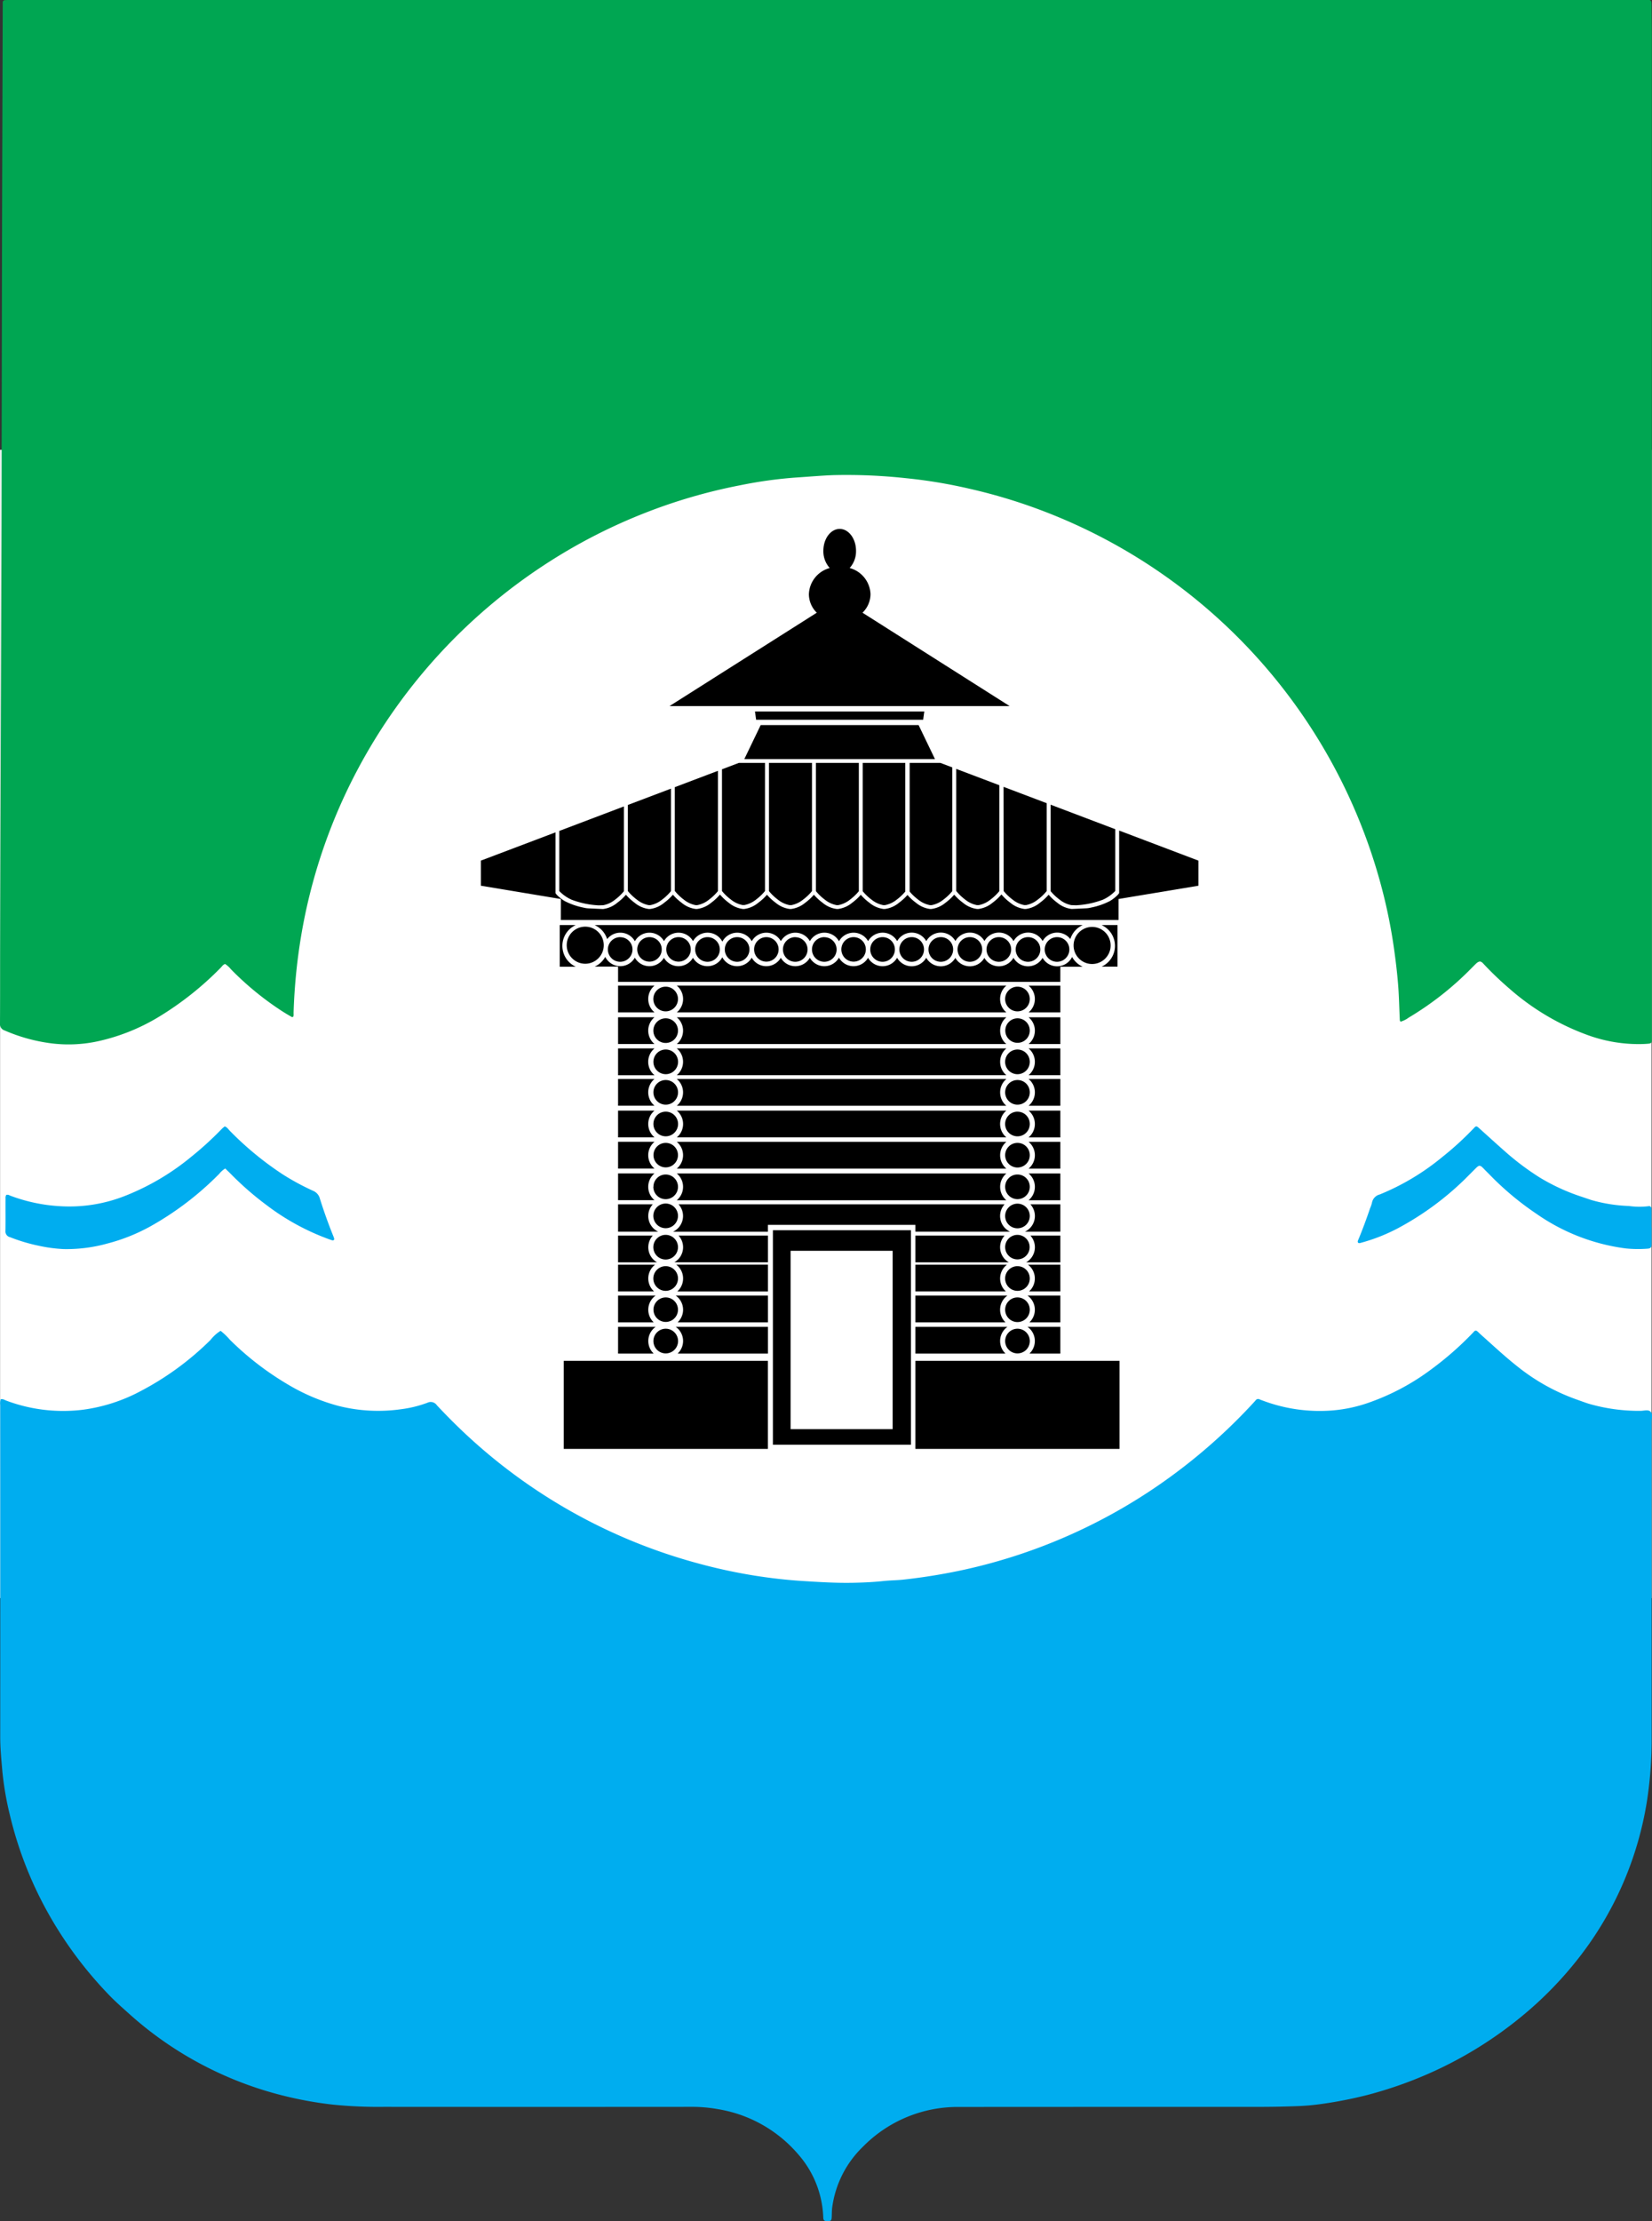 <?xml version="1.0" encoding="UTF-8"?> <svg xmlns="http://www.w3.org/2000/svg" viewBox="0 0 121.405 163.134"><rect x="0" y="0" width="121.405" height="163.134" fill="#333333" stroke="none"/><defs><style>.f41e35ce-c9bd-4dcd-9218-4c84d28de4c4{fill:#fff;}.a4904ee8-3ed0-46b1-8247-e409f16862ea{fill:#00a652;}.babd300a-9b1a-4096-9176-2106347a5ac0{fill:#00adef;}</style></defs><g id="f1e4f70a-378e-4095-9c37-04db7df713a9" data-name="Layer 2"><g id="adbfdbba-e11f-4540-89f6-98332be3ca02" data-name="Layer 1"><rect class="f41e35ce-c9bd-4dcd-9218-4c84d28de4c4" x="0.006" y="33.035" width="121.369" height="84.337"></rect><g id="e0e9e4fc-752e-4f5d-91de-d153fcb0bf16" data-name="b4d3e53e-8646-4f7c-a228-5c8f6a9f8bd3"><g id="b10f612b-4ed9-4808-9f0f-58e697018b6a" data-name="be6a7152-ca98-43ca-af84-6a38f844ab5e"><path class="a4904ee8-3ed0-46b1-8247-e409f16862ea" d="M16.542,70.8c-.153.047-.228.176-.324.275A23.237,23.237,0,0,1,11.7,74.665a14.73,14.73,0,0,1-4.563,1.823,10.159,10.159,0,0,1-3.381.138,12.568,12.568,0,0,1-3.417-.945A.483.483,0,0,1,0,75.159c.011-1.842.006-3.685.009-5.527q.009-3.906.021-7.811Q.058,54.009.085,46.2l.024-7.652Q.129,29,.144,19.469q.011-5,.028-9.99Q.186,4.961.2.446C.2.357.2.269.2.181A.164.164,0,0,1,.361.01H.369C.492,0,.616,0,.74,0H120.447c.248,0,.5-.006.744,0a.171.171,0,0,1,.173.166,2.578,2.578,0,0,1,.011.264c.007.78.019,1.559.019,2.338v73.65c0,.16-.06.214-.228.232s-.318.024-.477.03a10.938,10.938,0,0,1-3.959-.641,18,18,0,0,1-5.815-3.44A24.243,24.243,0,0,1,109,70.765a.458.458,0,0,0-.207-.145c-.142-.016-.288.123-.348.18l-.3.3a22.769,22.769,0,0,1-4.62,3.638,1.9,1.9,0,0,1-.6.3c-.027-.055-.053-.084-.054-.114-.041-.866-.055-1.735-.124-2.6-.071-.883-.176-1.763-.3-2.639a38.591,38.591,0,0,0-.732-3.8A40.735,40.735,0,0,0,77.2,37.742a39.983,39.983,0,0,0-5.975-1.852,36.6,36.6,0,0,0-4.606-.765,40.423,40.423,0,0,0-5.356-.23c-.92.033-1.837.118-2.756.176a32.182,32.182,0,0,0-4.1.567,39.836,39.836,0,0,0-7.023,2.04A40.375,40.375,0,0,0,40.4,41.235,40.9,40.9,0,0,0,26.33,56.427a40.188,40.188,0,0,0-4.216,12.41,42.071,42.071,0,0,0-.539,5.546,1.881,1.881,0,0,1,0,.212c-.012.082-.072.131-.147.088-.246-.14-.49-.284-.727-.438a22.039,22.039,0,0,1-3.731-3.059A1.74,1.74,0,0,0,16.542,70.8Z"></path><path class="babd300a-9b1a-4096-9176-2106347a5ac0" d="M.053,102.77c.152-.048.274.045.4.094a11.9,11.9,0,0,0,5.657.671,12.485,12.485,0,0,0,4.231-1.369,21.362,21.362,0,0,0,5.135-3.76,2.821,2.821,0,0,1,.735-.664,4.718,4.718,0,0,1,.688.66,21.708,21.708,0,0,0,4.292,3.3,14.544,14.544,0,0,0,3.665,1.55,11.932,11.932,0,0,0,4.6.25,8.639,8.639,0,0,0,1.96-.48.546.546,0,0,1,.69.187q.726.777,1.489,1.521a40.46,40.46,0,0,0,17.758,10.106,39.392,39.392,0,0,0,4.107.885c1.192.188,2.39.326,3.6.4s2.408.149,3.62.125c.745-.015,1.491-.047,2.234-.127.476-.052.958-.052,1.434-.1a43.259,43.259,0,0,0,4.514-.734,40.538,40.538,0,0,0,15.135-6.81,41.463,41.463,0,0,0,6.112-5.441c.06-.065.12-.131.177-.2a.222.222,0,0,1,.286-.056c.114.049.232.088.348.132a11.866,11.866,0,0,0,4.976.681,10.634,10.634,0,0,0,2.65-.558,17.049,17.049,0,0,0,4.637-2.463,23.525,23.525,0,0,0,3.038-2.662c.037-.038.073-.078.11-.117a.155.155,0,0,1,.216-.031l.017.016c.083.068.156.146.235.217.9.8,1.779,1.628,2.729,2.376a14.943,14.943,0,0,0,4.351,2.421c.285.1.567.208.855.3a13.219,13.219,0,0,0,3.828.529c.246,0,.546-.109.725.05.206.183.086.5.086.761q.007,11.586.006,23.17a29.817,29.817,0,0,1-.349,4.709A25.086,25.086,0,0,1,116,143.825a27.165,27.165,0,0,1-3.913,4.052,29.372,29.372,0,0,1-6.972,4.364,30.1,30.1,0,0,1-4.615,1.62,30.855,30.855,0,0,1-3.553.687,16.432,16.432,0,0,1-1.645.137q-1.25.048-2.508.052-11.167,0-22.336.007a9.759,9.759,0,0,0-7.042,2.921,7.6,7.6,0,0,0-2.252,4.419c-.039.262-.028.53-.044.795-.012.193-.069.245-.264.254a.937.937,0,0,1-.106,0c-.163-.01-.229-.069-.247-.22-.006-.053,0-.106-.007-.159a7.392,7.392,0,0,0-1.845-4.542,9.849,9.849,0,0,0-5.92-3.312,10.742,10.742,0,0,0-1.961-.164q-11.274.009-22.549,0a33.091,33.091,0,0,1-3.778-.165,27.919,27.919,0,0,1-5-1.038,26.714,26.714,0,0,1-5.411-2.345A26.374,26.374,0,0,1,9.6,148c-.557-.5-1.117-.986-1.632-1.526a29.144,29.144,0,0,1-4.608-6.287,28.046,28.046,0,0,1-2.632-6.875,22.7,22.7,0,0,1-.557-3.242c-.071-.827-.155-1.656-.155-2.49q.006-12.2,0-24.392A.952.952,0,0,1,.053,102.77Z"></path><path class="babd300a-9b1a-4096-9176-2106347a5ac0" d="M.466,87.757a.324.324,0,0,1,.25.043,12.3,12.3,0,0,0,3.722.79A11.135,11.135,0,0,0,9.267,87.8a17.969,17.969,0,0,0,4.778-2.832,23.994,23.994,0,0,0,2.237-2.039c.073-.075.156-.14.229-.2.181.056.263.2.372.315a23.3,23.3,0,0,0,3.932,3.231,18.127,18.127,0,0,0,2.2,1.186.846.846,0,0,1,.493.571q.445,1.419,1.006,2.8a1.129,1.129,0,0,1,.046.15.1.1,0,0,1-.081.116.106.106,0,0,1-.05,0c-.085-.024-.167-.055-.251-.084a17.387,17.387,0,0,1-4.6-2.514,22.313,22.313,0,0,1-2.6-2.265c-.136-.138-.276-.271-.425-.417a1.734,1.734,0,0,0-.438.39,22.6,22.6,0,0,1-5.051,3.855,13.55,13.55,0,0,1-3.2,1.274,11.15,11.15,0,0,1-3.2.4A10.776,10.776,0,0,1,2.88,91.5a12.758,12.758,0,0,1-2.139-.636A.431.431,0,0,1,.4,90.4c.014-.8,0-1.594.007-2.391A.364.364,0,0,1,.466,87.757Z"></path><path class="babd300a-9b1a-4096-9176-2106347a5ac0" d="M121.375,90.134c0,.407,0,.814,0,1.221,0,.278-.061.342-.346.357a9.08,9.08,0,0,1-1.538-.02,14.764,14.764,0,0,1-6.569-2.539A21.435,21.435,0,0,1,109.5,86.3c-.148-.152-.3-.3-.448-.453a1.371,1.371,0,0,0-.122-.119.3.3,0,0,0-.166-.1c-.111-.049-.3.165-.39.253-.249.252-.5.5-.75.752a21.6,21.6,0,0,1-4.869,3.563,13.2,13.2,0,0,1-2.811,1.1.171.171,0,0,1-.143-.031.159.159,0,0,1-.009-.141c.328-.784.622-1.58.895-2.384a2.489,2.489,0,0,0,.138-.4.765.765,0,0,1,.575-.614,17.675,17.675,0,0,0,4.583-2.741,22.973,22.973,0,0,0,2.349-2.148c.139-.148.183-.144.35.006.632.568,1.26,1.14,1.895,1.7a19.407,19.407,0,0,0,2.585,1.944,14.881,14.881,0,0,0,3.132,1.427c.217.075.435.147.652.221a11.4,11.4,0,0,0,2.763.438,5.392,5.392,0,0,0,1.43.017c.15-.027.225.048.228.215.006.442,0,.885,0,1.328Z"></path><path d="M82.126,67.941h-1.17a1.678,1.678,0,0,1,0,3.054h1.17Z"></path><path d="M74.2,51.859,63.385,45a1.914,1.914,0,0,0,.588-1.36,2.066,2.066,0,0,0-1.533-1.922,1.827,1.827,0,0,0,.469-1.265c0-.888-.539-1.607-1.2-1.607s-1.2.719-1.2,1.607a1.827,1.827,0,0,0,.469,1.265,2.066,2.066,0,0,0-1.533,1.922A1.919,1.919,0,0,0,60.026,45L49.2,51.859Z"></path><polygon points="67.927 52.252 55.484 52.252 55.567 52.861 67.842 52.861 67.927 52.252"></polygon><polygon points="67.508 53.254 55.902 53.254 54.699 55.753 68.712 55.753 67.508 53.254"></polygon><path d="M77.924,71h1.64a1.689,1.689,0,0,1-.776-.716,1.229,1.229,0,0,1-2.169.067,1.231,1.231,0,0,1-2.139-.008,1.23,1.23,0,0,1-2.138.008,1.23,1.23,0,0,1-2.134,0,1.231,1.231,0,0,1-2.139-.008,1.231,1.231,0,0,1-2.141,0,1.23,1.23,0,0,1-2.136,0,1.23,1.23,0,0,1-2.138-.008,1.23,1.23,0,0,1-2.139.008,1.23,1.23,0,0,1-2.134,0,1.23,1.23,0,0,1-2.138-.008,1.231,1.231,0,0,1-2.161-.031,1.231,1.231,0,0,1-2.156.039,1.23,1.23,0,0,1-2.134,0,1.23,1.23,0,0,1-2.138-.008,1.231,1.231,0,0,1-2.174-.059,1.689,1.689,0,0,1-.776.716h1.718v1.12h32.5Z"></path><rect x="41.431" y="99.947" width="15.002" height="6.467"></rect><rect x="67.273" y="99.947" width="15.002" height="6.467"></rect><path d="M77.686,68.828a.905.905,0,1,0,.9.905h0a.9.9,0,0,0-.895-.905Z"></path><path d="M75.552,68.828a.905.905,0,1,0,.9.905h0a.9.9,0,0,0-.895-.905Z"></path><path d="M73.409,68.828a.905.905,0,1,0,.9.905h0a.9.9,0,0,0-.895-.905Z"></path><path d="M71.275,68.828a.905.905,0,1,0,.905.905h0a.9.9,0,0,0-.9-.905Z"></path><path d="M69.141,68.828a.905.905,0,1,0,.905.905h0a.9.9,0,0,0-.9-.905Z"></path><path d="M67,68.828a.905.905,0,1,0,.905.905h0A.9.9,0,0,0,67,68.828Z"></path><path d="M64.859,68.828a.905.905,0,1,0,.905.905h0a.9.9,0,0,0-.895-.905Z"></path><path d="M62.725,68.828a.9.9,0,1,0,.011,0Z"></path><path d="M60.582,68.828a.905.905,0,1,0,.9.91v0a.9.9,0,0,0-.895-.905Z"></path><path d="M58.448,68.828a.905.905,0,1,0,.9.91v0a.9.9,0,0,0-.895-.905Z"></path><path d="M56.314,68.828a.9.9,0,1,0,.011,0Z"></path><path d="M54.171,68.828a.905.905,0,1,0,.905.905h0a.9.9,0,0,0-.9-.905Z"></path><path d="M51.993,68.828a.905.905,0,1,0,.905.905h0a.9.9,0,0,0-.9-.905Z"></path><path d="M49.859,68.828a.9.9,0,1,0,.011,0Z"></path><path d="M47.725,68.828a.9.9,0,1,0,.011,0Z"></path><path d="M45.582,68.828a.905.905,0,1,0,.9.91v0a.9.9,0,0,0-.895-.905Z"></path><path d="M41.648,69.42a1.361,1.361,0,1,0,1.361-1.361,1.361,1.361,0,0,0-1.361,1.361Z"></path><path d="M81.62,69.436A1.361,1.361,0,1,0,80.259,70.8a1.361,1.361,0,0,0,1.361-1.361Z"></path><path d="M49.825,89.3a.906.906,0,1,0-.907.905h0A.906.906,0,0,0,49.825,89.3Z"></path><path d="M49.825,91.6a.906.906,0,1,0-.907.905h0A.906.906,0,0,0,49.825,91.6Z"></path><path d="M48.919,92.993a.906.906,0,1,0,.906.906h0a.9.9,0,0,0-.9-.905Z"></path><path d="M48.919,95.289a.9.9,0,1,0,.011,0Z"></path><path d="M48.919,99.4a.906.906,0,1,0-.9-.907h0A.906.906,0,0,0,48.919,99.4Z"></path><path d="M56.8,106.108H66.946V90.353H56.8ZM58.1,91.864h7.5v13.1H58.1Z"></path><path d="M48.014,87.166a.906.906,0,1,0,.907-.905h0a.9.9,0,0,0-.9.9Z"></path><path d="M74.774,90.212a.905.905,0,1,0-.905-.905h0a.9.9,0,0,0,.895.905Z"></path><path d="M73.869,91.6a.9.9,0,1,0,0-.011Z"></path><path d="M74.774,92.993a.906.906,0,1,0,.905.907v0a.9.9,0,0,0-.895-.905Z"></path><path d="M73.869,96.194a.905.905,0,1,0,.905-.905h0a.9.9,0,0,0-.905.895Z"></path><path d="M74.774,99.4a.906.906,0,1,0-.905-.907h0A.906.906,0,0,0,74.774,99.4Z"></path><path d="M73.869,87.166a.905.905,0,1,0,.905-.905h0a.9.9,0,0,0-.905.9Z"></path><path d="M45.422,99.412h2.616a1.273,1.273,0,0,1-.044-1.8,1.215,1.215,0,0,1,.188-.163h-2.76Z"></path><path d="M50.2,98.489a1.272,1.272,0,0,1-.4.923h6.638V97.448H49.657A1.273,1.273,0,0,1,50.2,98.489Z"></path><path d="M45.422,97.117h2.616a1.274,1.274,0,0,1,.144-1.965h-2.76Z"></path><path d="M50.2,96.194a1.276,1.276,0,0,1-.4.923h6.638V95.152H49.657A1.275,1.275,0,0,1,50.2,96.194Z"></path><path d="M45.422,94.849h2.647a1.274,1.274,0,0,1-.105-1.8,1.3,1.3,0,0,1,.181-.167H45.422Z"></path><path d="M50.2,93.9a1.275,1.275,0,0,1-.426.951h6.664v-1.97h-6.74A1.272,1.272,0,0,1,50.2,93.9Z"></path><path d="M45.422,92.712h2.866a1.275,1.275,0,0,1-.48-1.737,1.238,1.238,0,0,1,.165-.228H45.422Z"></path><path d="M50.2,91.6a1.276,1.276,0,0,1-.645,1.109h6.883V90.747H49.866A1.265,1.265,0,0,1,50.2,91.6Z"></path><path d="M77.924,97.448H75.511a1.273,1.273,0,0,1,.307,1.775,1.332,1.332,0,0,1-.163.189h2.269Z"></path><path d="M67.273,99.412h6.62a1.273,1.273,0,0,1-.044-1.8,1.215,1.215,0,0,1,.188-.163H67.273Z"></path><path d="M67.273,97.117h6.62a1.274,1.274,0,0,1,.144-1.965H67.273Z"></path><path d="M77.924,95.152H75.511a1.275,1.275,0,0,1,.307,1.777,1.382,1.382,0,0,1-.163.188h2.269Z"></path><path d="M67.273,94.849h6.65a1.276,1.276,0,0,1-.1-1.8A1.324,1.324,0,0,1,74,92.884H67.273Z"></path><path d="M77.924,92.884H75.548a1.275,1.275,0,0,1,.077,1.965h2.3Z"></path><path d="M67.273,90.747v1.965h6.87a1.276,1.276,0,0,1-.48-1.738,1.226,1.226,0,0,1,.164-.227Z"></path><path d="M77.924,90.747h-2.2a1.275,1.275,0,0,1-.315,1.965h2.515Z"></path><path d="M77.924,88.452h-2.2a1.273,1.273,0,0,1-.4,2.007h2.6Z"></path><path d="M45.422,90.459h2.949a1.272,1.272,0,0,1-.4-2.007H45.422Z"></path><path d="M67.273,90.459h6.953a1.274,1.274,0,0,1-.4-2.007H49.866a1.273,1.273,0,0,1-.089,1.8,1.3,1.3,0,0,1-.311.208h6.968v-.5H67.273Z"></path><path d="M73.5,87.166a1.275,1.275,0,0,1,.461-.982H49.735a1.275,1.275,0,0,1,.167,1.8,1.262,1.262,0,0,1-.167.168H73.958A1.277,1.277,0,0,1,73.5,87.166Z"></path><path d="M77.924,86.184H75.59a1.275,1.275,0,0,1,.167,1.8,1.262,1.262,0,0,1-.167.168h2.334Z"></path><path d="M45.422,88.148H48.1a1.277,1.277,0,0,1-.167-1.8,1.2,1.2,0,0,1,.167-.167H45.422Z"></path><path d="M48.919,83.938a.9.9,0,1,0,.011,0Z"></path><path d="M74.774,83.938a.905.905,0,1,0,.905.905h0a.9.9,0,0,0-.895-.905Z"></path><path d="M73.5,84.843a1.275,1.275,0,0,1,.461-.982H49.735a1.275,1.275,0,0,1,.167,1.8,1.262,1.262,0,0,1-.167.168H73.958A1.277,1.277,0,0,1,73.5,84.843Z"></path><path d="M77.924,83.861H75.59a1.275,1.275,0,0,1,.167,1.8,1.262,1.262,0,0,1-.167.168h2.334Z"></path><path d="M45.422,85.825H48.1a1.277,1.277,0,0,1-.167-1.8,1.2,1.2,0,0,1,.167-.167H45.422Z"></path><path d="M48.919,83.456a.906.906,0,1,0-.9-.907h0A.906.906,0,0,0,48.919,83.456Z"></path><path d="M74.774,81.645a.906.906,0,1,0,.905.907v0a.9.9,0,0,0-.895-.905Z"></path><path d="M50.2,82.55a1.272,1.272,0,0,1-.461.983H73.958a1.279,1.279,0,0,1-.167-1.8,1.378,1.378,0,0,1,.167-.166H49.735A1.269,1.269,0,0,1,50.2,82.55Z"></path><path d="M77.924,81.568H75.59a1.277,1.277,0,0,1,.167,1.8,1.255,1.255,0,0,1-.167.167h2.334Z"></path><path d="M45.422,83.533H48.1a1.279,1.279,0,0,1-.167-1.8,1.378,1.378,0,0,1,.167-.166H45.422Z"></path><path d="M48.919,81.132a.905.905,0,1,0-.9-.905h0A.907.907,0,0,0,48.919,81.132Z"></path><path d="M74.774,79.322a.905.905,0,1,0,.905.905h0a.9.9,0,0,0-.895-.905Z"></path><path d="M73.5,80.227a1.275,1.275,0,0,1,.461-.982H49.735a1.275,1.275,0,0,1,.167,1.8,1.262,1.262,0,0,1-.167.168H73.958A1.277,1.277,0,0,1,73.5,80.227Z"></path><path d="M77.924,79.245H75.59a1.275,1.275,0,0,1,.167,1.8,1.262,1.262,0,0,1-.167.168h2.334Z"></path><path d="M45.422,81.209H48.1a1.277,1.277,0,0,1-.167-1.8,1.2,1.2,0,0,1,.167-.167H45.422Z"></path><path d="M48.919,78.893a.906.906,0,1,0-.9-.907v0A.907.907,0,0,0,48.919,78.893Z"></path><path d="M74.774,77.082a.906.906,0,1,0,.905.907h0A.906.906,0,0,0,74.774,77.082Z"></path><path d="M73.5,77.988A1.275,1.275,0,0,1,73.958,77H49.735a1.277,1.277,0,0,1,.167,1.8,1.255,1.255,0,0,1-.167.167H73.958A1.273,1.273,0,0,1,73.5,77.988Z"></path><path d="M77.924,77H75.59a1.277,1.277,0,0,1,.167,1.8,1.255,1.255,0,0,1-.167.167h2.334Z"></path><path d="M45.422,78.97H48.1A1.277,1.277,0,0,1,48.1,77H45.422Z"></path><path d="M48.919,74.79a.905.905,0,1,0,.906.9v0a.9.9,0,0,0-.9-.9Z"></path><path d="M74.774,74.79a.9.9,0,1,0,.905.9v0a.9.9,0,0,0-.9-.9Z"></path><path d="M73.5,75.695a1.275,1.275,0,0,1,.461-.982H49.735a1.275,1.275,0,0,1,.167,1.8,1.262,1.262,0,0,1-.167.168H73.958A1.277,1.277,0,0,1,73.5,75.695Z"></path><path d="M77.924,74.713H75.59a1.275,1.275,0,0,1,.167,1.8,1.262,1.262,0,0,1-.167.168h2.334Z"></path><path d="M45.422,76.677H48.1a1.277,1.277,0,0,1-.167-1.8,1.2,1.2,0,0,1,.167-.167H45.422Z"></path><path d="M48.919,72.466a.906.906,0,1,0,.906.906h0A.905.905,0,0,0,48.919,72.466Z"></path><path d="M74.774,72.466a.906.906,0,1,0,.905.907h0A.906.906,0,0,0,74.774,72.466Z"></path><path d="M50.2,73.372a1.27,1.27,0,0,1-.461.982H73.958a1.279,1.279,0,0,1-.167-1.8,1.378,1.378,0,0,1,.167-.166H49.735A1.271,1.271,0,0,1,50.2,73.372Z"></path><path d="M77.924,72.389H75.59a1.277,1.277,0,0,1,.167,1.8,1.255,1.255,0,0,1-.167.167h2.334Z"></path><path d="M45.422,74.354H48.1a1.279,1.279,0,0,1-.167-1.8,1.378,1.378,0,0,1,.167-.166H45.422Z"></path><path d="M79.571,67.941H43.7a1.678,1.678,0,0,1,.918,1.032,1.229,1.229,0,0,1,2.04.154,1.229,1.229,0,0,1,1.674-.468,1.216,1.216,0,0,1,.464.461,1.229,1.229,0,0,1,2.134,0,1.229,1.229,0,0,1,2.156.038,1.231,1.231,0,0,1,2.161-.031,1.229,1.229,0,0,1,1.674-.468,1.216,1.216,0,0,1,.464.461,1.229,1.229,0,0,1,2.134,0,1.229,1.229,0,0,1,2.139.007,1.229,1.229,0,0,1,1.674-.468,1.216,1.216,0,0,1,.464.461,1.229,1.229,0,0,1,2.136,0,1.23,1.23,0,0,1,2.141,0,1.229,1.229,0,0,1,2.139-.007,1.229,1.229,0,0,1,2.134,0,1.228,1.228,0,0,1,2.138.007,1.229,1.229,0,0,1,2.139-.007,1.229,1.229,0,0,1,2.035-.147A1.678,1.678,0,0,1,79.571,67.941Z"></path><path d="M41.329,69.468a1.678,1.678,0,0,1,.983-1.527H41.136V71h1.176A1.68,1.68,0,0,1,41.329,69.468Z"></path><path d="M59.96,65.446h0a3.618,3.618,0,0,0,.65.623,1.954,1.954,0,0,0,.877.41.486.486,0,0,0,.054,0,.486.486,0,0,0,.054,0,1.951,1.951,0,0,0,.876-.41,3.672,3.672,0,0,0,.644-.614V56.031H59.96Z"></path><path d="M56.511,65.446h0a3.618,3.618,0,0,0,.65.623,1.954,1.954,0,0,0,.877.41.326.326,0,0,1,.108,0,1.951,1.951,0,0,0,.876-.41,3.586,3.586,0,0,0,.65-.623h0V56.031H56.511Z"></path><path d="M53.058,56.5v8.94h0a3.618,3.618,0,0,0,.65.623,1.951,1.951,0,0,0,.876.41.326.326,0,0,1,.108,0,1.954,1.954,0,0,0,.877-.41,3.618,3.618,0,0,0,.65-.623h0V56.031H54.3Z"></path><path d="M46.8,66.069a1.951,1.951,0,0,0,.876.41.486.486,0,0,0,.054,0,.486.486,0,0,0,.054,0,1.954,1.954,0,0,0,.877-.41,3.618,3.618,0,0,0,.65-.623h0V57.92l-3.17,1.2v6.323h0A3.62,3.62,0,0,0,46.8,66.069Z"></path><path d="M49.6,65.446a3.618,3.618,0,0,0,.65.623,1.954,1.954,0,0,0,.877.41.486.486,0,0,0,.054,0,.486.486,0,0,0,.054,0,1.951,1.951,0,0,0,.876-.41,3.618,3.618,0,0,0,.65-.623h0V56.613l-3.17,1.2v7.63Z"></path><path d="M42.016,66.081a6.5,6.5,0,0,0,1.971.412c.018,0,.27-.007.287-.009a.468.468,0,0,0,.053,0,1.951,1.951,0,0,0,.876-.41,3.618,3.618,0,0,0,.65-.623h0V59.227l-4.751,1.8v4.416h0A2.85,2.85,0,0,0,42.016,66.081Z"></path><path d="M63.4,65.454a3.607,3.607,0,0,0,.644.615,1.951,1.951,0,0,0,.876.41.5.5,0,0,0,.055,0,.468.468,0,0,0,.053,0,1.954,1.954,0,0,0,.877-.41,3.643,3.643,0,0,0,.622-.587V56.031H63.4Z"></path><path d="M77.867,66.069a1.951,1.951,0,0,0,.876.41.468.468,0,0,0,.053,0l.287.009a6.485,6.485,0,0,0,1.971-.412,2.862,2.862,0,0,0,.9-.635h.005V60.9l-4.75-1.8v6.348h0A3.614,3.614,0,0,0,77.867,66.069Z"></path><path d="M41.214,67.568H82.2V66.027l5.871-.976V63.208L82.246,61v4.44l0,.154-.085.112a2.924,2.924,0,0,1-.6.473,5.287,5.287,0,0,1-1.4.481,1.771,1.771,0,0,1-.347.05c-.333.016-1,.048-1.019.047h-.054A2.024,2.024,0,0,1,77.7,66.3a3.826,3.826,0,0,1-.637-.589,3.826,3.826,0,0,1-.637.589,2.021,2.021,0,0,1-1.035.459h-.108a2.021,2.021,0,0,1-1.035-.459,3.8,3.8,0,0,1-.653-.608,3.842,3.842,0,0,1-.653.608,2.021,2.021,0,0,1-1.035.459H71.8a2.021,2.021,0,0,1-1.035-.459,3.821,3.821,0,0,1-.64-.592,3.782,3.782,0,0,1-.64.592,2.021,2.021,0,0,1-1.035.459h-.108a2.02,2.02,0,0,1-1.031-.459,3.779,3.779,0,0,1-.621-.571,3.786,3.786,0,0,1-.622.571,2.013,2.013,0,0,1-1.035.459h-.108a2.021,2.021,0,0,1-1.034-.459,3.8,3.8,0,0,1-.632-.583,3.84,3.84,0,0,1-.632.583,2.021,2.021,0,0,1-1.035.459h-.108a2.013,2.013,0,0,1-1.035-.459,3.847,3.847,0,0,1-.636-.587,3.8,3.8,0,0,1-.635.587,2.021,2.021,0,0,1-1.035.459h-.108A2.03,2.03,0,0,1,57,66.3a3.847,3.847,0,0,1-.636-.587,3.8,3.8,0,0,1-.635.587,2.021,2.021,0,0,1-1.035.459H54.59a2.028,2.028,0,0,1-1.036-.459,3.81,3.81,0,0,1-.643-.6,3.81,3.81,0,0,1-.643.6,2.021,2.021,0,0,1-1.035.459h-.108A2.013,2.013,0,0,1,50.09,66.3a3.872,3.872,0,0,1-.638-.589,3.872,3.872,0,0,1-.638.589,2.021,2.021,0,0,1-1.035.459h-.108a2.021,2.021,0,0,1-1.035-.459A3.876,3.876,0,0,1,46,65.714a3.826,3.826,0,0,1-.637.589,2.021,2.021,0,0,1-1.035.459h-.054l-1.019-.047a1.771,1.771,0,0,1-.347-.05,5.3,5.3,0,0,1-1.4-.481,2.924,2.924,0,0,1-.6-.473l-.085-.112,0-.154V61.132l-5.484,2.076v1.843l5.878.977Z"></path><path d="M73.76,65.443h0a3.618,3.618,0,0,0,.65.623,1.954,1.954,0,0,0,.877.41.326.326,0,0,1,.108,0,1.951,1.951,0,0,0,.876-.41,3.618,3.618,0,0,0,.65-.623h0V58.99l-3.17-1.2Z"></path><path d="M70.28,65.446a3.618,3.618,0,0,0,.65.623,1.954,1.954,0,0,0,.877.41.326.326,0,0,1,.108,0,1.951,1.951,0,0,0,.876-.41,3.586,3.586,0,0,0,.65-.623h0V57.671l-3.17-1.2v8.972Z"></path><path d="M67.473,66.069a1.951,1.951,0,0,0,.876.41.486.486,0,0,0,.054,0,.486.486,0,0,0,.054,0,1.954,1.954,0,0,0,.877-.41,3.618,3.618,0,0,0,.65-.623h0V56.362l-.876-.331H66.85v9.45A3.733,3.733,0,0,0,67.473,66.069Z"></path></g></g></g></g></svg> 